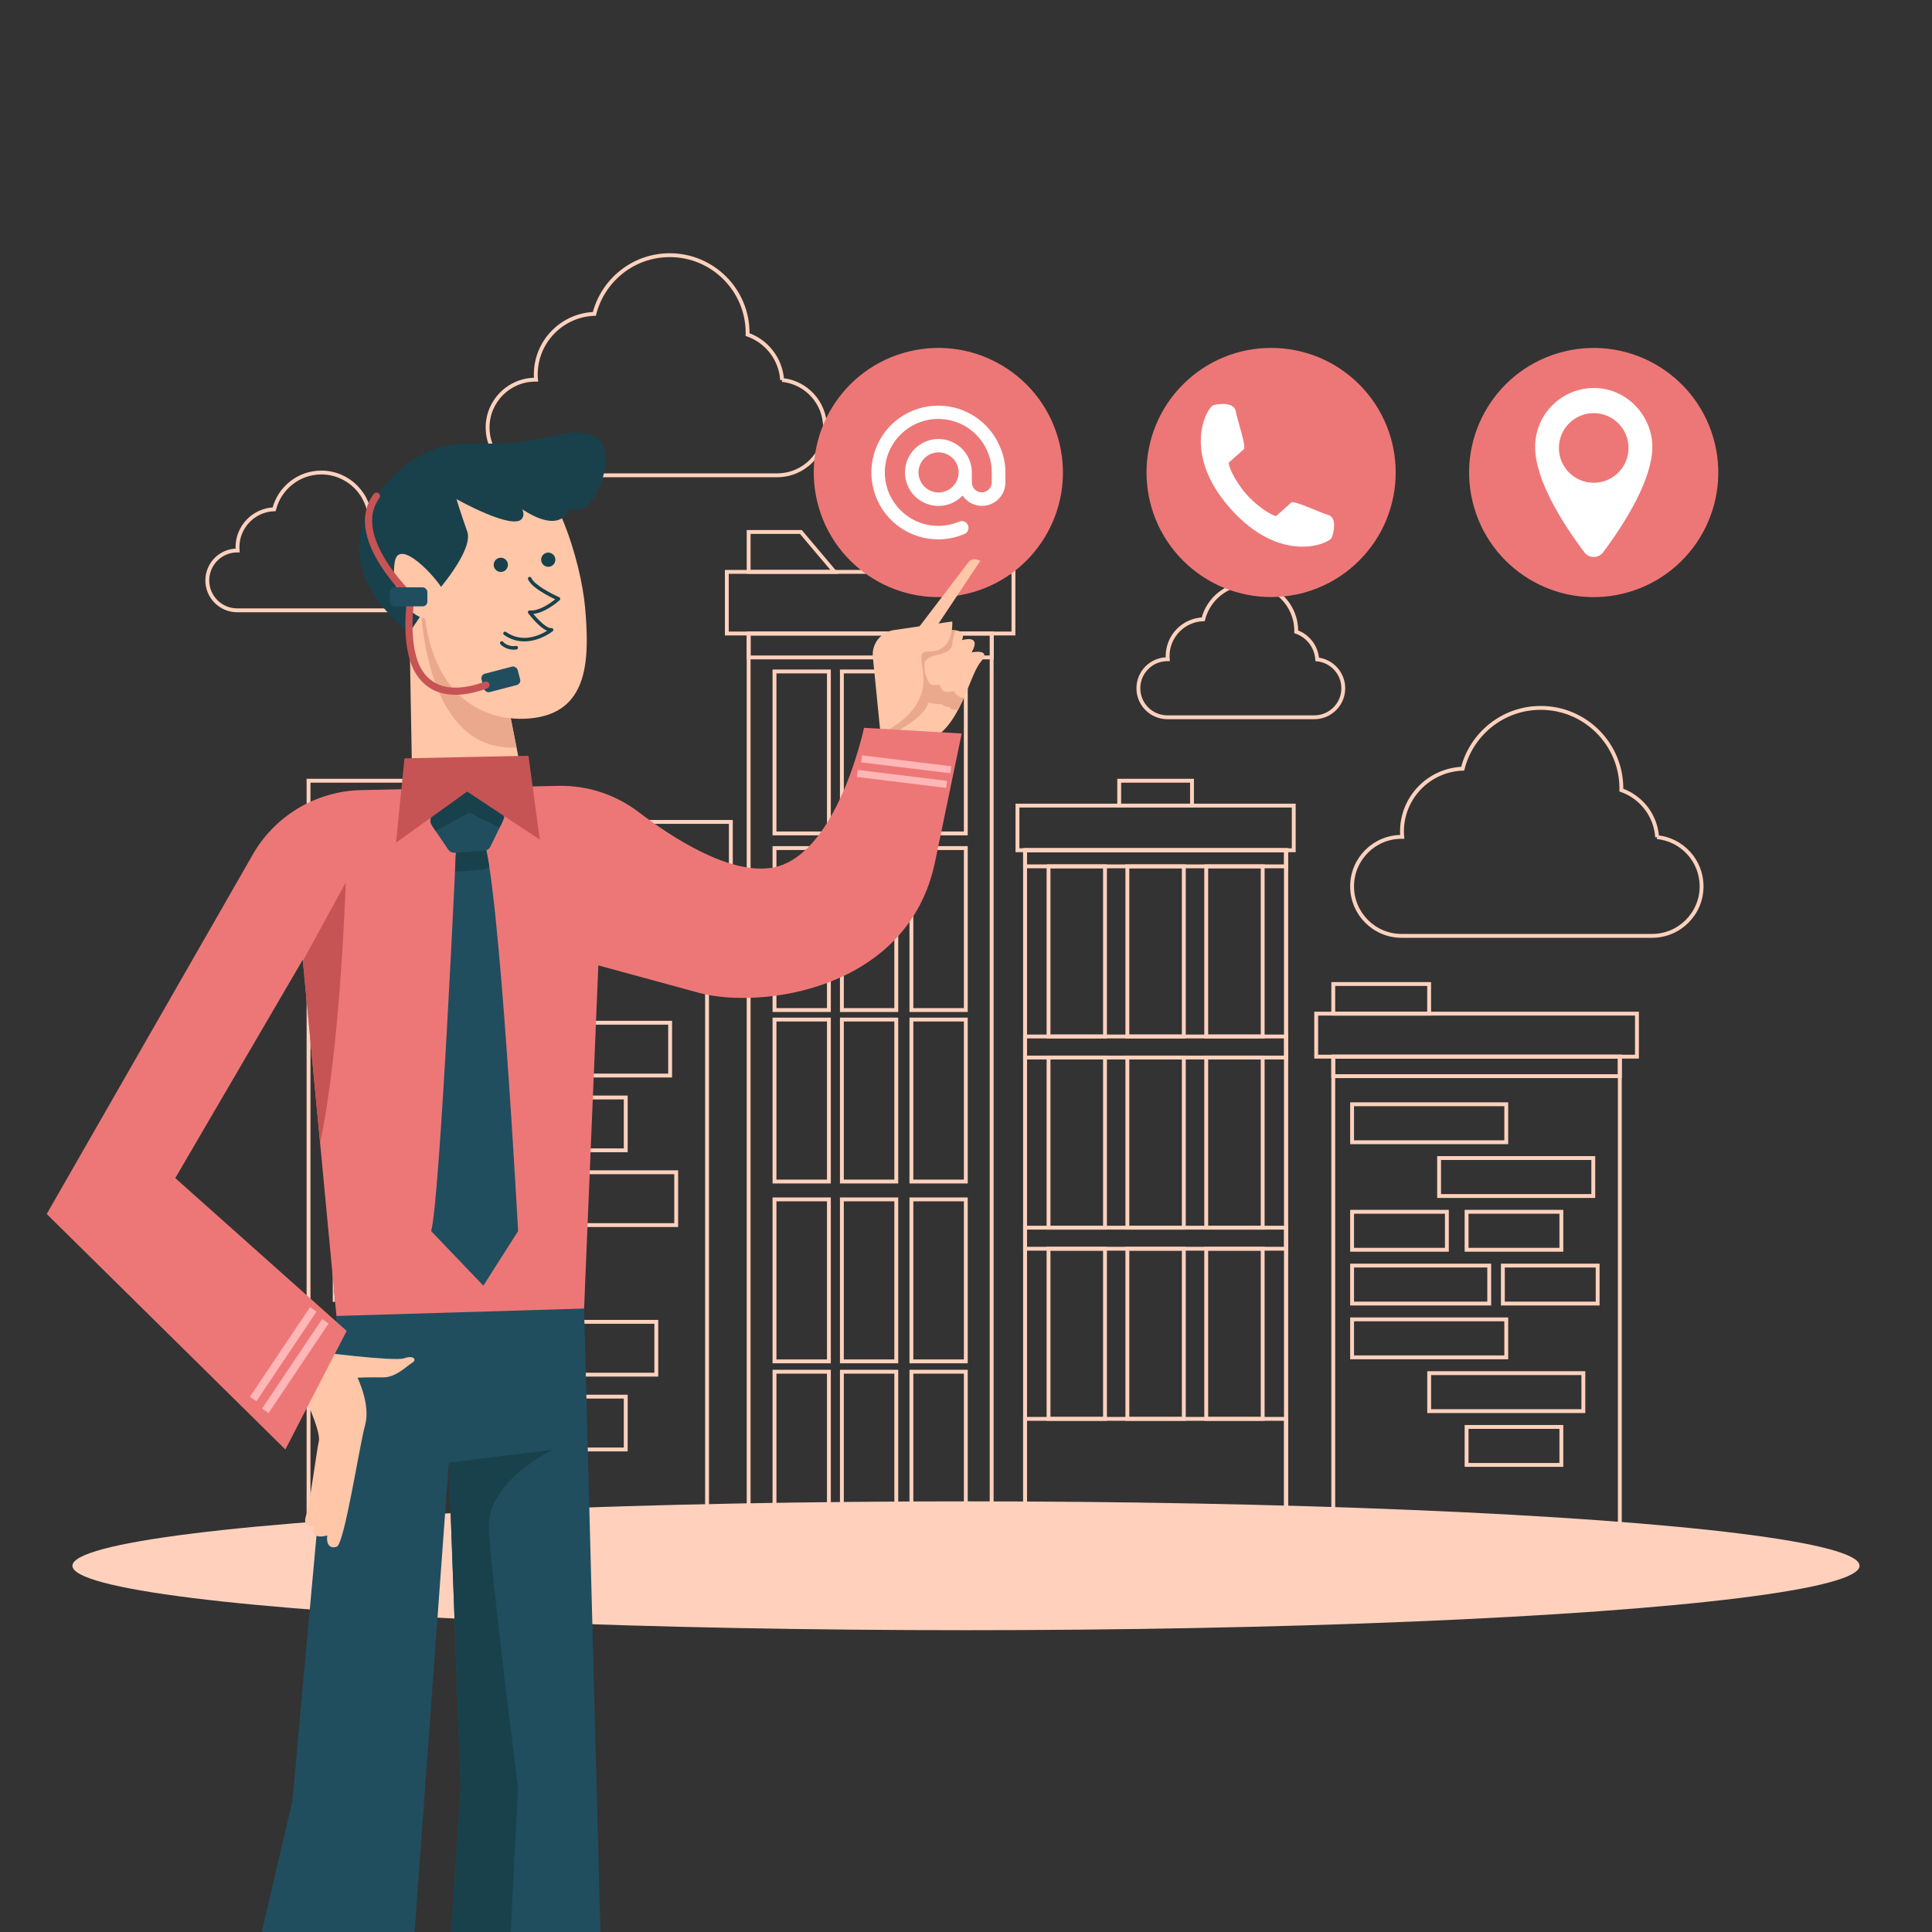 <svg xmlns="http://www.w3.org/2000/svg" xmlns:xlink="http://www.w3.org/1999/xlink" viewBox="0 0 500 500"><rect x="0" y="0" width="500" height="500" fill="#333333" stroke="none"/><defs><style>.cls-1{fill:#c65454;}.cls-2{fill:#ffb6b6;}.cls-3{fill:#ed7777;}.cls-4{fill:#fff;}.cls-5{fill:#eaa98c;}.cls-6{fill:#ffc6a8;}.cls-7{clip-path:url(#clippath);}.cls-8{stroke:#ffd1bd;stroke-miterlimit:10;}.cls-8,.cls-9{fill:none;}.cls-10{fill:#18414c;}.cls-11{fill:#204e5f;}.cls-12{fill:#ffd1bd;}</style><clipPath id="clippath"><rect class="cls-9" y="85.72" width="276.1" height="414.28"></rect></clipPath></defs><g id="BACKGROUND"><g><g><rect class="cls-8" x="265.29" y="220.04" width="67.55" height="179.86"></rect><rect class="cls-8" x="289.65" y="202.05" width="18.84" height="6.44"></rect><rect class="cls-8" x="265.29" y="220.04" width="67.55" height="179.86"></rect><g><rect class="cls-8" x="271.36" y="224.21" width="14.61" height="44.03"></rect><rect class="cls-8" x="291.76" y="224.21" width="14.61" height="44.03"></rect><rect class="cls-8" x="312.17" y="224.21" width="14.61" height="44.03"></rect></g><rect class="cls-8" x="265.29" y="268.24" width="67.55" height="5.45"></rect><rect class="cls-8" x="265.29" y="220.04" width="67.55" height="4.17"></rect><g><rect class="cls-8" x="271.36" y="273.69" width="14.61" height="44.03"></rect><rect class="cls-8" x="291.76" y="273.69" width="14.61" height="44.03"></rect><rect class="cls-8" x="312.17" y="273.69" width="14.61" height="44.03"></rect></g><rect class="cls-8" x="265.29" y="317.72" width="67.55" height="5.45"></rect><g><rect class="cls-8" x="271.36" y="323.17" width="14.61" height="44.03"></rect><rect class="cls-8" x="291.76" y="323.17" width="14.61" height="44.03"></rect><rect class="cls-8" x="312.17" y="323.17" width="14.61" height="44.03"></rect></g><rect class="cls-8" x="265.29" y="367.2" width="67.55" height="32.7"></rect><rect class="cls-8" x="263.32" y="208.49" width="71.5" height="11.55"></rect></g><g><rect class="cls-8" x="345.05" y="273.46" width="74.16" height="124.38"></rect><rect class="cls-8" x="349.92" y="285.78" width="39.9" height="9.83"></rect><rect class="cls-8" x="372.44" y="299.7" width="39.9" height="9.83"></rect><rect class="cls-8" x="349.92" y="341.45" width="39.9" height="9.83"></rect><rect class="cls-8" x="369.87" y="355.37" width="39.9" height="9.83"></rect><rect class="cls-8" x="349.92" y="313.61" width="24.53" height="9.83"></rect><rect class="cls-8" x="379.55" y="313.61" width="24.53" height="9.83"></rect><rect class="cls-8" x="379.55" y="369.29" width="24.53" height="9.83"></rect><rect class="cls-8" x="388.94" y="327.53" width="24.53" height="9.83"></rect><rect class="cls-8" x="349.92" y="327.53" width="35.49" height="9.83"></rect><rect class="cls-8" x="345.05" y="273.46" width="74.16" height="5.05"></rect><rect class="cls-8" x="345.05" y="254.66" width="24.81" height="7.67"></rect><rect class="cls-8" x="340.63" y="262.33" width="83.01" height="11.13"></rect></g><g><rect class="cls-8" x="79.85" y="228.19" width="103.13" height="172.96"></rect><rect class="cls-8" x="86.62" y="245.32" width="55.49" height="13.67"></rect><rect class="cls-8" x="117.94" y="264.68" width="55.49" height="13.67"></rect><rect class="cls-8" x="86.62" y="322.74" width="55.49" height="13.67"></rect><rect class="cls-8" x="114.36" y="342.09" width="55.49" height="13.67"></rect><rect class="cls-8" x="86.62" y="284.03" width="34.12" height="13.67"></rect><rect class="cls-8" x="127.82" y="284.03" width="34.12" height="13.67"></rect><rect class="cls-8" x="127.82" y="361.45" width="34.12" height="13.67"></rect><rect class="cls-8" x="140.88" y="303.38" width="34.12" height="13.67"></rect><rect class="cls-8" x="86.62" y="303.38" width="49.35" height="13.67"></rect><rect class="cls-8" x="79.85" y="228.19" width="103.13" height="7.03"></rect><rect class="cls-8" x="79.85" y="202.05" width="34.51" height="10.66"></rect><rect class="cls-8" x="73.7" y="212.71" width="115.44" height="15.48"></rect></g><g><rect class="cls-8" x="193.75" y="163.95" width="62.89" height="237.2"></rect><g><rect class="cls-8" x="200.44" y="173.77" width="14.08" height="41.92"></rect><rect class="cls-8" x="217.88" y="173.77" width="14.08" height="41.92"></rect><rect class="cls-8" x="235.87" y="173.77" width="14.08" height="41.92"></rect></g><g><rect class="cls-8" x="200.44" y="219.48" width="14.08" height="41.92"></rect><rect class="cls-8" x="217.88" y="219.48" width="14.08" height="41.92"></rect><rect class="cls-8" x="235.87" y="219.48" width="14.08" height="41.92"></rect></g><g><rect class="cls-8" x="200.44" y="263.86" width="14.08" height="41.92"></rect><rect class="cls-8" x="217.88" y="263.86" width="14.08" height="41.92"></rect><rect class="cls-8" x="235.87" y="263.86" width="14.08" height="41.92"></rect></g><g><rect class="cls-8" x="200.44" y="310.4" width="14.08" height="41.92"></rect><rect class="cls-8" x="217.88" y="310.4" width="14.08" height="41.92"></rect><rect class="cls-8" x="235.87" y="310.4" width="14.08" height="41.92"></rect></g><g><rect class="cls-8" x="200.44" y="355" width="14.08" height="41.92"></rect><rect class="cls-8" x="217.88" y="355" width="14.08" height="41.92"></rect><rect class="cls-8" x="235.87" y="355" width="14.08" height="41.92"></rect></g><rect class="cls-8" x="193.75" y="163.95" width="62.94" height="6.19"></rect><rect class="cls-8" x="188.1" y="148" width="74.18" height="15.95"></rect><polygon class="cls-8" points="215.99 148 207.26 137.67 193.75 137.67 193.75 148 215.99 148"></polygon></g><ellipse class="cls-12" cx="250" cy="405.22" rx="231.25" ry="16.67"></ellipse><path class="cls-8" d="m428.86,216.65c-.38-5.66-4.13-10.38-9.27-12.18,0-.13.02-.26.02-.4,0-11.52-9.34-20.87-20.87-20.87-9.75,0-17.92,6.7-20.2,15.74-8.72.31-15.71,7.46-15.71,16.26,0,.47.03.93.07,1.38h-.17c-7.07,0-12.81,5.74-12.81,12.81h0c0,7.07,5.74,12.81,12.81,12.81h64.83c7.07,0,12.81-5.74,12.81-12.81h0c0-6.63-5.04-12.09-11.51-12.74Z"></path><path class="cls-8" d="m101.37,142.5c-.23-3.42-2.5-6.28-5.61-7.36,0-.08.01-.16.01-.24,0-6.97-5.65-12.61-12.61-12.61-5.89,0-10.83,4.05-12.21,9.51-5.27.19-9.49,4.51-9.49,9.83,0,.28.02.56.04.84h-.11c-4.28,0-7.74,3.47-7.74,7.74h0c0,4.28,3.47,7.74,7.74,7.74h39.19c4.28,0,7.74-3.47,7.74-7.74h0c0-4.01-3.05-7.31-6.96-7.7Z"></path><path class="cls-8" d="m340.89,170.64c-.22-3.32-2.42-6.09-5.44-7.14,0-.08.01-.15.01-.23,0-6.76-5.48-12.23-12.23-12.23-5.72,0-10.5,3.93-11.84,9.23-5.11.18-9.21,4.37-9.21,9.53,0,.27.02.54.04.81h-.1c-4.15,0-7.51,3.36-7.51,7.51h0c0,4.15,3.36,7.51,7.51,7.51h38.01c4.15,0,7.51-3.36,7.51-7.51h0c0-3.89-2.96-7.09-6.75-7.47Z"></path><path class="cls-8" d="m202.41,98.34c-.36-5.46-3.99-10.02-8.95-11.76,0-.13.02-.26.02-.39,0-11.13-9.02-20.15-20.15-20.15-9.41,0-17.3,6.47-19.51,15.19-8.42.3-15.16,7.2-15.16,15.69,0,.45.03.89.07,1.34h-.17c-6.83,0-12.37,5.54-12.37,12.37h0c0,6.83,5.54,12.37,12.37,12.37h62.59c6.83,0,12.37-5.54,12.37-12.37h0c0-6.41-4.87-11.67-11.11-12.3Z"></path></g></g><g id="OBJECTS"><g><g><circle class="cls-3" cx="242.85" cy="122.28" r="32.24" transform="translate(-21.81 59.94) rotate(-13.47)"></circle><path class="cls-4" d="m249.11,128.26c-3.28,3.46-8.76,3.57-12.22.28-1.73-1.62-2.68-3.92-2.68-6.28,0-4.77,3.88-8.65,8.65-8.65s8.65,3.88,8.65,8.65v2.58c0,1.45,1.17,2.58,2.58,2.58s2.58-1.17,2.58-2.58v-2.58c0-7.63-6.21-13.84-13.84-13.84s-13.84,6.21-13.84,13.84,6.21,13.84,13.84,13.84c1.8,0,3.6-.35,5.3-1.06.85-.42,1.91-.11,2.33.78.42.88.11,1.91-.78,2.33-.07.04-.14.07-.25.11-8.83,3.67-18.96-.53-22.6-9.36-3.64-8.83.53-18.96,9.36-22.6,8.83-3.64,18.96.53,22.6,9.36.95,2.08,1.41,4.34,1.41,6.6v2.58c0,3.35-2.68,6.07-6.04,6.07-2.01.04-3.92-.99-5.05-2.65Zm-6.21-.81c2.86,0,5.19-2.33,5.19-5.19s-2.33-5.19-5.19-5.19-5.19,2.33-5.19,5.19,2.33,5.19,5.19,5.19Z"></path></g><g><circle class="cls-3" cx="328.97" cy="122.28" r="32.24" transform="translate(9.88 268.43) rotate(-45)"></circle><path class="cls-4" d="m343.71,133.27c-2.26-.66-8.8-3.87-9.54-3.2-.75.66-3.91,3.49-3.91,3.49-2.09-.47-5.73-3.43-7.64-5.57-1.91-2.14-4.42-6.09-4.65-8.23,0,0,3.17-2.82,3.92-3.49.75-.66-1.69-7.52-2.08-9.85-.4-2.32-4.13-2.01-5.75-1.57-1.62.44-8.54,12.29,4.42,26.83,12.96,14.54,25.53,9.03,26.15,7.47.62-1.56,1.36-5.23-.9-5.89Z"></path></g><g><circle class="cls-3" cx="412.45" cy="122.28" r="32.24" transform="translate(-17.14 99.45) rotate(-13.47)"></circle><path class="cls-4" d="m412.54,100.41c-8.43,0-15.25,6.82-15.25,15.25s6.82,19.38,12.74,27.28c1.26,1.62,3.59,1.62,4.85,0,5.92-7.9,12.74-19.02,12.74-27.28s-6.82-15.25-15.07-15.25Zm-.09,24.53c-4.98,0-9.01-4.03-9.01-9.01s4.03-9.01,9.01-9.01,9.01,4.03,9.01,9.01-4.03,9.01-9.01,9.01Z"></path></g></g><g class="cls-7"><g><g><polygon class="cls-11" points="86.38 333.17 151.44 331.94 151.16 338.64 158.53 619.63 109.06 619.63 119.22 462.51 116.15 378.53 98.55 619.84 39.73 619.84 75.66 466.11 87.08 340.56 86.38 333.17"></polygon><path class="cls-10" d="m126.08,619.63l7.98-156.85s-6.94-55.05-7.55-67.24c-.61-12.19,16.54-20.34,16.54-20.34l-26.9,3.33,3.07,83.98-10.17,157.12h17.02Z"></path></g><g><g><path class="cls-6" d="m136.07,205.48s-3.57,4.74-11.88,5.88c-8.31,1.14-17.44-4.62-17.44-4.62l-.98-54.93s20.35,1.21,20.27,2.23c-.08,1.02,10.03,51.44,10.03,51.44Z"></path><path class="cls-5" d="m108.89,157.99c-.17-2.11-.2-4.08-.18-5.99.33.02.69.05,1.06.07.06,0,.13,0,.2.01.31.02.63.04.96.07.07,0,.14.01.22.02.39.03.79.06,1.21.09.05,0,.11,0,.17.01.36.03.72.05,1.08.08.1,0,.2.02.29.02.41.03.83.07,1.26.1.08,0,.16.01.24.02.36.03.71.06,1.07.09.11,0,.21.02.32.03.4.04.8.07,1.2.11.11.01.22.02.33.03.34.03.67.06,1,.1.09,0,.18.02.27.03.38.04.75.08,1.12.12.11.01.21.02.32.03.31.04.62.07.91.11.06,0,.12.01.18.02.34.04.66.08.96.13.08.01.15.02.23.03.27.04.52.08.75.11.04,0,.08.01.12.02.26.04.48.09.69.13.05.01.1.02.15.03.19.04.36.08.5.12.01,0,.03,0,.04.01.14.04.25.09.33.13.02.01.04.02.05.03.07.04.11.09.11.13-.05.7,4.65,24.46,7.63,39.44-17.41.88-23.39-18.2-24.78-35.5Z"></path></g><path class="cls-6" d="m140.43,185.38c-9.59,2.35-28.72-.46-30.75-28.71-2.03-28.25,12.57-39.58,23.11-37.34,10.54,2.24,17.6,26.01,18.64,37.98,1.04,11.97,1.14,25.1-11,28.07Z"></path><g><path class="cls-10" d="m127.78,145.98c.11-1.01,1.02-1.74,2.03-1.63,1.01.11,1.74,1.02,1.63,2.03-.11,1.01-1.02,1.74-2.03,1.63-1.01-.11-1.74-1.02-1.63-2.03Z"></path><path class="cls-10" d="m140.06,144.65c.11-1.01,1.02-1.74,2.03-1.63,1.01.11,1.74,1.02,1.63,2.03-.11,1.01-1.02,1.74-2.03,1.63-1.01-.11-1.74-1.02-1.63-2.03Z"></path><path class="cls-10" d="m135.67,165.99c-1.67,0-3.47-.44-5.24-1.69-.21-.15-.25-.43-.11-.64.15-.21.43-.25.64-.11,4.25,3.01,8.78.84,10.63-.31-2.11-.9-4.56-4.11-4.88-4.53-.11-.15-.12-.34-.03-.5.09-.16.26-.25.45-.23,2.34.24,5.35-1.91,6.56-2.88-1.76-.83-6.18-3.08-7.03-5.19-.09-.23.02-.5.25-.6.23-.09.5.02.6.25.74,1.83,5.46,4.23,7.21,5,.14.06.24.19.27.35.02.15-.03.31-.14.41-.16.14-3.62,3.25-6.82,3.56,1.41,1.71,3.52,3.8,4.67,3.67.2-.03.39.09.47.28.08.19.02.4-.13.53-.05.04-3.31,2.63-7.35,2.63Z"></path><path class="cls-10" d="m132.9,168.13c-1.58,0-2.93-.81-3.41-1.46-.15-.2-.11-.49.1-.64.2-.15.49-.11.64.1.38.51,1.8,1.3,3.3,1.04.24-.05.49.12.53.37.04.25-.12.49-.37.53-.26.05-.53.07-.78.07Z"></path></g><path class="cls-10" d="m143.73,112.69c-19.04,4.58-24-.7-35.03,5.3-11.02,5.99-27.53,26.29-2.72,45.67l6.81-10.17s9.86-11.04,8.13-15.93c-1.73-4.88-2.78-8.39-2.78-8.39,0,0,14.96,8.39,17.01,4.96.46-.77.38-1.56.01-2.32,3.42,2.23,7.5,4.02,10.29,2.32,1.24-.76,1.53-1.62,1.22-2.49,2.23.63,4.42.42,6.07-1.55,3.69-4.43,10.04-21.97-9.01-17.4Z"></path><path class="cls-6" d="m114.73,152.79c-2.06-3.68-11.35-13.58-12.53-7.54-1.18,6.04,2.16,13.08,7.12,14.65,4.96,1.57,7.7-3.02,5.41-7.11Z"></path><g><rect class="cls-11" x="124.77" y="173.36" width="9.67" height="4.92" rx="1.21" ry="1.21" transform="translate(-40.22 38.46) rotate(-14.64)"></rect><path class="cls-1" d="m117.84,179.81c-4.27,0-7.63-1.68-9.9-4.99-4.25-6.21-2.9-17.48-2.54-19.98-2.49-2.43-16.29-16.7-8.7-26.99.3-.41.87-.49,1.28-.19.41.3.49.87.19,1.28-7.18,9.73,8.67,24.75,8.83,24.9l.36.34-.08.48c-.02.13-2.1,12.88,2.17,19.13,3.85,5.63,10.84,4.54,16.02,2.63.47-.17,1,.07,1.18.54.17.47-.07,1-.54,1.18-3.04,1.12-5.8,1.68-8.27,1.68Z"></path><rect class="cls-11" x="100.93" y="152" width="9.67" height="4.92" rx="1.21" ry="1.21"></rect></g></g><g><path class="cls-6" d="m81.73,349.78s20.24,2.65,22.85,1.74,3.36.47,2.06,1.19c-1.3.72-4.12,3.83-7.63,3.76-3.51-.07-6.49.08-6.49.08,0,0,3.45,6.99,1.97,12.25-1.47,5.26-5.34,30.74-7.33,31.47-1.99.73-2.77-.94-2.46-2.91,0,0-4.52,1.49-3.47-2.36,0,0-3.09.57-2.06-2.63,1.03-3.2,2.76-16.83,3.35-19.45.59-2.63-4.34-12.92-4.34-12.92l3.55-10.23Z"></path><g><path class="cls-6" d="m234.39,166.81l16.26-21.33c.48-.63,1.29-.89,2.05-.67l1.03.3-12.56,18.86s9.66-2.87,7.8,1.71c0,0,5.23-1.69,2.48,3.16,0,0,5.49-1.13,2.29,2.56-3.2,3.69-5.85,20.46-16.43,20.76-10.58.3-9.4-2.11-9.4-2.11l6.5-23.24Z"></path><path class="cls-5" d="m248.08,180.17c-1.79-1.22-.83-1.36-.83-1.36,0,0-2.52.55-3.13,0s-.99-1.62-.99-1.62c0,0-1.45.3-2.21,0-.76-.3-2.67-5.01-1.07-6.55,1.6-1.54,6.33-1,6.6-4.01.12-1.36.46-2.57.81-3.51-2.38-.25-6.08.85-6.08.85l.88-1.32-5.45,1.26-2.2,2.89-6.5,23.24s-.24.52.56,1.05h0s10.63-4.6,11.77-9.23c0,0,2.4.45,3.43.37,0,0,1.03.95,1.95.72,0,0,.67,1.12,2.39.62.51-.96.97-1.93,1.41-2.91-.45-.06-.9-.21-1.32-.5Z"></path><path class="cls-6" d="m227.89,190.05l-2-20.03c-.34-3.39,2.05-6.45,5.42-6.95l15.13-2.24s.65,7.92-5.99,7.75c-6.64-.17,6.92,11.27-12.56,21.46Z"></path></g><g><path class="cls-3" d="m223.61,188.36s-7.12,33.82-24.15,36.26c-10.84,1.55-25.17-7.59-34.16-14.44-5.98-4.56-13.32-6.97-20.84-6.8l-51,1.1c-11.89.26-22.73,6.87-28.41,17.32l-52.96,92.38,61.76,60.94,15.87-30.68-44.36-39.55,32.99-56.5,8.73,92.18,64.08-1.92,3.69-88.81c8.95,2.44,18.95,5.17,25.99,7.09,15.87,4.32,54.22-.56,61.14-33.83l6.91-33.27-25.28-1.47Z"></path><path class="cls-1" d="m78.38,248.69l4.46,47.11c5.31-24.86,6.64-67.41,6.64-67.41l-11.1,20.3Z"></path><rect class="cls-2" x="233.62" y="186.19" width="1.83" height="23.27" transform="translate(9.66 406.56) rotate(-83.02)"></rect><rect class="cls-2" x="232.53" y="189.96" width="1.83" height="23.27" transform="translate(4.96 408.8) rotate(-83.02)"></rect><polygon class="cls-2" points="81.91 339.45 66.37 362.63 64.69 361.48 80.23 338.3 81.91 339.45"></polygon><polygon class="cls-2" points="85.05 342.51 69.51 365.69 67.83 364.54 83.37 341.36 85.05 342.51"></polygon></g><g><g><path class="cls-11" d="m118.15,217.22s-4.19,92.42-6.56,101.39l13.5,14.12,8.99-14.12s-4.88-91.39-8.99-101.39h-6.93Z"></path><path class="cls-10" d="m125.08,217.22h-6.93s-.14,3.12-.39,8.25c.33.08.67.12,1.01.1l6.02-.5c.67-.06,1.29-.34,1.82-.78-.52-3.36-1.03-5.83-1.54-7.05Z"></path><path class="cls-11" d="m130.3,212.14l-3.36,6.93c-.29.61-.89,1.01-1.56,1.06l-7.68.56c-.67.05-1.32-.27-1.7-.82l-4.32-6.38c-.38-.56-.43-1.28-.14-1.88l3.36-6.93c.29-.61.89-1.01,1.56-1.06l7.68-.56c.67-.05,1.32.27,1.7.82l4.32,6.38c.38.56.43,1.28.14,1.88Z"></path><path class="cls-10" d="m129.3,214.2l.6-1.24c.54-1.11.44-2.43-.25-3.45l-3.31-4.88c-.69-1.02-1.88-1.6-3.11-1.51l-5.88.42c-1.23.09-2.32.83-2.86,1.94l-2.57,5.3c-.54,1.11-.44,2.43.25,3.45l.56.83,8.69-4.75,7.88,3.89Z"></path></g><polygon class="cls-1" points="120.9 204.86 139.7 217.3 136.77 195.59 120.91 195.92 104.67 196.26 102.5 218.08 120.9 204.86"></polygon></g></g></g></g></g></svg>